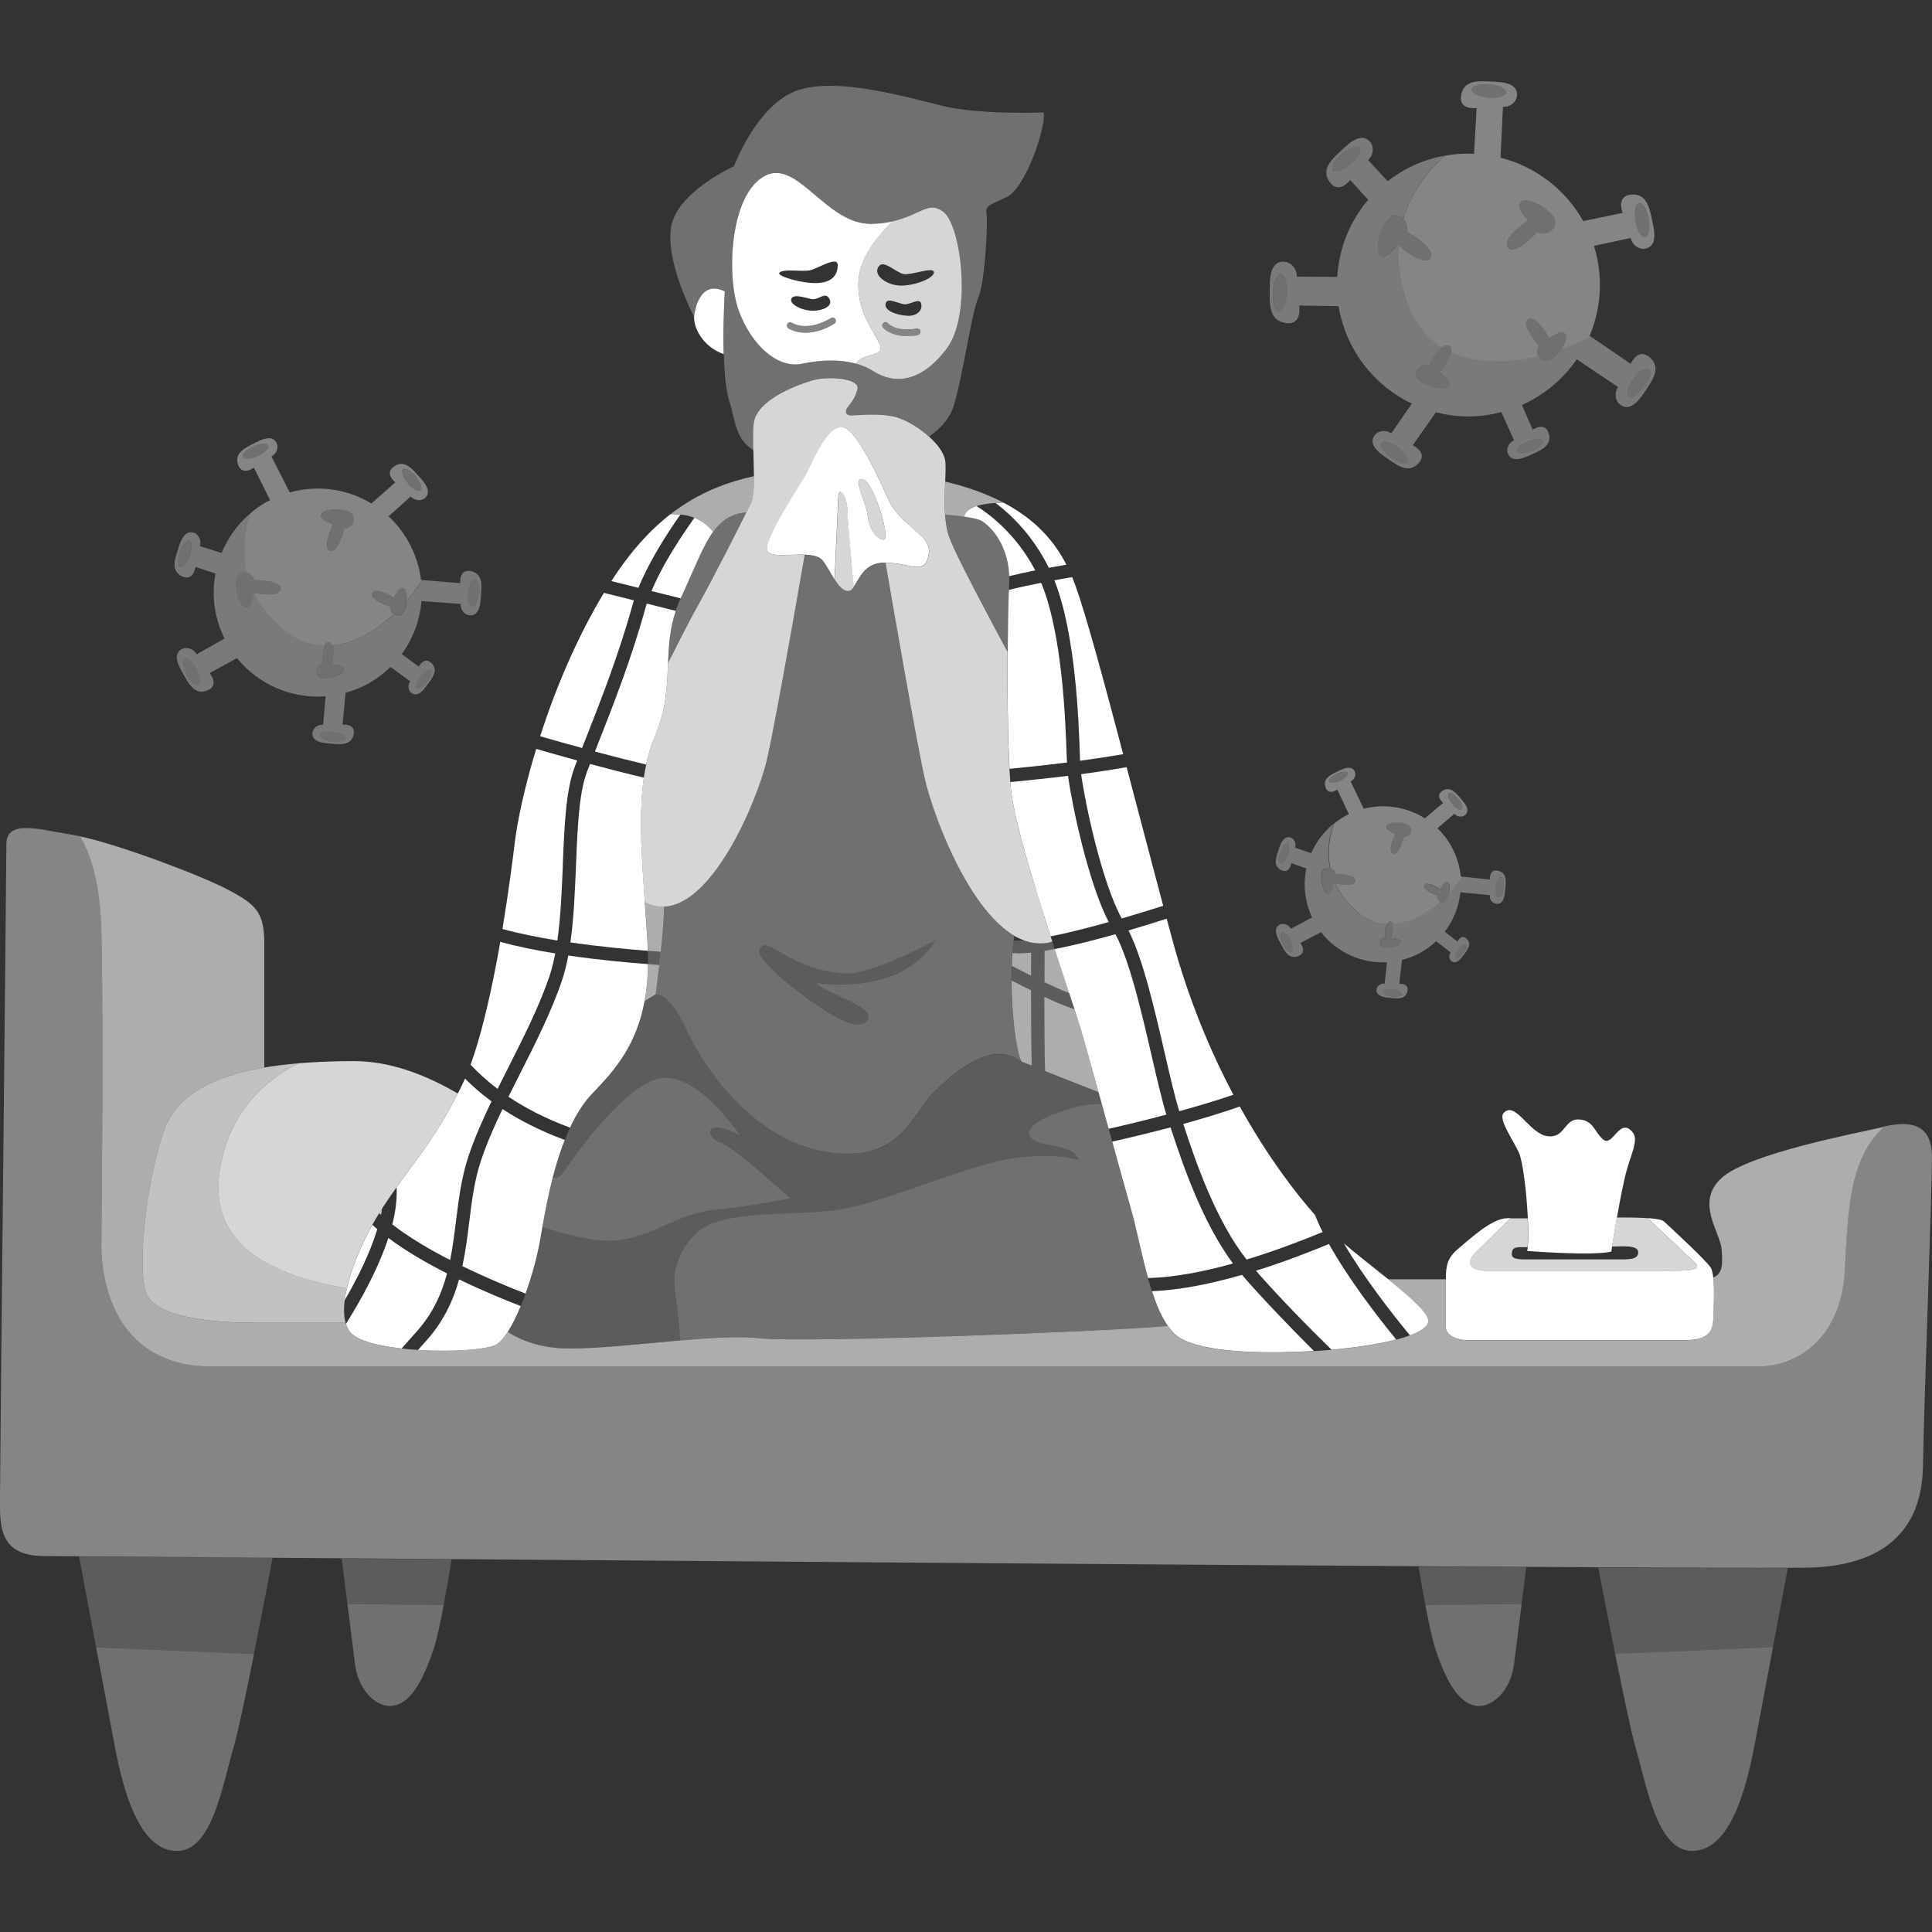 <svg viewBox="0 0 300 300" xmlns="http://www.w3.org/2000/svg"><rect x="0" y="0" width="300" height="300" fill="#333333" stroke="none"/><g fill="#fff"><path d="m 17.8 271.08 c 1.59 8.37 4.25 16.34 9.7 16.34 s 7.04 -10.23 8.77 -16.07 c .64 -2.18 1.88 -8.03 3.17 -14.52 -6.34 -.26 -18.01 -.74 -24.51 -1.03 1.1 5.87 2.22 11.85 2.88 15.29 z" opacity=".3"/><path d="m 55.11 258.33 c .53 4.38 3.59 7.04 6.11 6.51 s 4.38 -3.59 6.11 -8.77 c .47 -1.41 1.02 -3.93 1.57 -6.84 l -14.95 -.16 c .49 3.87 .96 7.56 1.17 9.26 z" opacity=".3"/><path d="m 14.92 255.79 c 6.51 .3 18.17 .78 24.51 1.03 1.01 -5.07 2.06 -10.51 2.89 -14.9 -13.56 -.11 -24.08 -.19 -30.04 -.23 .57 3.05 1.59 8.51 2.64 14.1 z" opacity=".2"/><path d="m 53.95 249.07 l 14.95 .16 c .42 -2.23 .84 -4.7 1.23 -7.08 -5.99 -.05 -11.7 -.09 -17.08 -.13 .27 2.13 .59 4.63 .9 7.06 z" opacity=".2"/><path d="m 253.96 271.34 c 1.73 5.84 3.32 16.07 8.77 16.07 s 8.1 -7.97 9.7 -16.34 c .65 -3.44 1.78 -9.42 2.88 -15.29 -6.51 .3 -18.17 .78 -24.51 1.03 1.3 6.49 2.53 12.34 3.17 14.52 z" opacity=".3"/><path d="m 222.89 256.07 c 1.73 5.18 3.59 8.23 6.11 8.77 2.52 .53 5.58 -2.13 6.11 -6.51 .21 -1.7 .67 -5.39 1.17 -9.26 l -14.95 .16 c .55 2.92 1.1 5.44 1.57 6.84 z" opacity=".3"/><path d="m 221.32 249.23 l 14.95 -.16 c .25 -1.94 .5 -3.92 .73 -5.72 -5.26 -.03 -10.86 -.06 -16.73 -.1 .34 2.03 .69 4.09 1.05 5.98 z" opacity=".2"/><path d="m 248.18 243.41 c .78 4.1 1.71 8.9 2.61 13.41 6.34 -.26 18.01 -.74 24.51 -1.03 .86 -4.61 1.71 -9.13 2.3 -12.29 -5.38 .02 -15.76 -.02 -29.42 -.09 z" opacity=".2"/><path d="m 292.5 174.97 c -5.3 4.96 -5.53 12.55 -6.05 22.26 -.6 11.16 -7.97 14.94 -13.35 14.94 h -240.23 c -14.74 0 -17.13 -12.75 -17.13 -18.73 s .4 -29.68 0 -48.81 c -.15 -7.4 -1.59 -11.96 -3.3 -14.78 -.31 -.06 -.62 -.12 -.89 -.17 -5.18 -.8 -10.56 -2.59 -10.56 1.39 s -1 98.01 -1 102.19 .2 8.37 6.97 8.37 c .49 0 2.34 .01 5.31 .03 5.96 .04 16.48 .13 30.04 .23 3.39 .03 6.98 .06 10.72 .08 5.38 .04 11.09 .09 17.08 .13 45.12 .35 105.45 .82 150.15 1.1 5.87 .04 11.47 .07 16.73 .1 3.92 .02 7.66 .04 11.18 .06 13.66 .07 24.04 .11 29.42 .09 2.03 -.01 3.36 -.02 3.88 -.04 9.16 -.4 16.93 -4.18 17.13 -15.74 .2 -11.55 1.39 -41.83 1.39 -48.01 0 -5.78 -4.19 -5.45 -7.5 -4.73 z" opacity=".4"/><path d="m 15.74 193.45 c 0 5.98 2.39 18.73 17.13 18.73 h 240.24 c 5.38 0 12.75 -3.79 13.35 -14.94 .52 -9.71 .74 -17.3 6.05 -22.26 -.23 .05 -.45 .1 -.67 .15 -3.39 .8 -20.32 3.98 -24.5 7.77 s -.2 8.37 0 11.16 c .16 2.17 .18 3.73 -1.31 4.32 .21 1.84 .08 4.7 .01 6.44 -.1 2.39 -1.2 3.29 -4.58 3.29 h -33.57 c -1.49 0 -3.39 -.6 -3.39 -2.09 v -7.17 c 0 -.07 0 -.13 0 -.2 h -8.95 c 3.46 2.8 6.36 5.35 6.22 6.57 -.09 .83 -1.2 1.54 -2.84 2.14 -.64 .24 -1.36 .45 -2.14 .66 -2.99 .77 -6.82 1.3 -10.04 1.58 -.04 0 -.08 .01 -.12 .01 -.76 .07 -1.65 .13 -2.62 .19 -6.17 .37 -15.76 .44 -20.17 -1.69 -.54 -.26 -1.01 -.56 -1.38 -.89 -.41 -.36 -.78 -.82 -1.13 -1.32 -10.59 .93 -56.58 2.63 -63.21 1.91 -3.26 -.35 -7.73 -.08 -12.45 .33 -5.96 .52 -12.34 1.26 -17.23 1.26 -4.49 0 -7.61 -1.31 -9.6 -2.58 -.61 .95 -1.23 1.66 -1.82 1.98 -1.43 .79 -6.88 1.15 -12.11 .82 -.86 -.05 -1.72 -.13 -2.55 -.22 -3.52 -.39 -6.59 -1.14 -7.78 -2.33 -.4 -.4 -.68 -.9 -.87 -1.48 -.02 -.06 -.03 -.12 -.04 -.18 h -13.83 c -8.57 0 -15.74 -1.2 -17.13 -4.58 -1.39 -3.39 -.2 -16.73 2.79 -25.3 1.94 -5.57 7.77 -8.43 15.54 -9.76 v -19.12 c 0 -4.98 -1.2 -6.18 -5.78 -8.57 -4.34 -2.27 -17.09 -7.03 -22.82 -8.2 1.7 2.82 3.14 7.38 3.3 14.78 .4 19.12 0 42.83 0 48.81 z" opacity=".6"/><path d="m 25.5 175.52 c -2.99 8.57 -4.18 21.91 -2.79 25.3 s 8.57 4.58 17.13 4.58 h 13.83 c -.28 -.98 -.31 -2.17 -.15 -3.5 .07 -.59 .2 -1.21 .34 -1.85 -10.8 -1.84 -21.41 -6.28 -19.79 -17.95 1.29 -9.38 7.13 -14.37 12.22 -16.99 -1.83 .16 -3.58 .37 -5.25 .66 -7.77 1.33 -13.6 4.19 -15.54 9.76 z" opacity=".7"/><path d="m 34.06 182.1 c -1.61 11.68 8.99 16.12 19.79 17.95 .71 -3.12 2.2 -6.68 3.97 -9.87 .34 -.62 .7 -1.22 1.06 -1.8 .14 -.23 .29 -.46 .43 -.69 .06 -.09 .12 -.19 .18 -.28 .71 -1.09 1.4 -2.08 2.08 -3.03 2.4 -3.36 4.63 -6.12 7.08 -10.19 .78 -1.3 1.59 -2.75 2.43 -4.39 -5.25 -3.07 -10.71 -5.03 -16.1 -5.03 -3.02 0 -5.93 .11 -8.69 .34 -5.09 2.62 -10.93 7.62 -12.22 16.99 z" opacity=".8"/><path d="m 224.5 206 c 0 1.49 1.89 2.09 3.39 2.09 h 33.57 c 3.39 0 4.48 -.9 4.58 -3.29 .07 -1.74 .2 -4.6 -.01 -6.44 -.08 -.68 -.2 -1.23 -.39 -1.53 -.7 -1.1 -6.18 -6.18 -7.27 -7.17 -.29 -.27 -1.23 -.42 -2.51 -.51 2.34 2.22 6.17 5.84 7.19 6.79 1.49 1.39 -.7 1.39 -4.68 1.39 h -27.59 c -2.29 0 -3.39 -1.1 -1.69 -2.79 1.25 -1.25 4.07 -4.01 5.46 -5.38 h -.48 c -2.39 0 -5.78 3.19 -7.57 4.68 -1.74 1.45 -1.98 2.62 -1.99 4.78 v .2 7.17 z"/><path d="m 230.78 197.34 h 27.59 c 3.98 0 6.18 0 4.68 -1.39 -1.02 -.95 -4.84 -4.57 -7.19 -6.79 -1.32 -.09 -3.03 -.12 -4.79 -.1 -.33 1.86 -.6 3.55 -.75 4.5 1.84 -.03 4.06 -.23 4.06 .9 0 1.2 -1.59 1.1 -3.29 1.1 h -13.25 c -1.59 0 -3.09 .1 -3.09 -.8 s .4 -1.1 1.39 -1.1 h 1.06 c .1 -1.13 .09 -2.74 .01 -4.48 h -2.68 c -1.39 1.37 -4.21 4.13 -5.46 5.38 -1.69 1.69 -.6 2.79 1.69 2.79 z" opacity=".8"/><path d="m 237.22 193.65 c -.02 .21 -.04 .42 -.07 .6 0 0 10.16 .8 13.05 .1 0 0 .05 -.3 .13 -.8 .15 -.95 .42 -2.63 .75 -4.5 .47 -2.66 1.04 -5.67 1.52 -7.35 1 -3.49 2.09 -5.18 .4 -6.37 -1.69 -1.2 -2.69 2.79 -4.08 1.59 s -1.49 -2.99 -3.79 -3.09 c -2.29 -.1 -2.09 2.99 -4.88 2.59 s -4.98 -5.58 -6.77 -3.59 c -.87 .97 1.49 4.18 2.39 6.18 .59 1.32 1.18 6.11 1.37 10.16 .08 1.75 .09 3.35 -.01 4.48 z"/><path d="m 255.36 60.03 c .86 -1.21 1.16 -2.44 .67 -2.74 s -1.59 .44 -2.46 1.66 -1.16 2.44 -.67 2.74 1.59 -.44 2.46 -1.66 z" opacity=".3"/><path d="m 237.97 70.09 c 1.12 -.47 1.85 -1.19 1.64 -1.61 s -1.29 -.38 -2.41 .1 c -1.12 .47 -1.85 1.19 -1.64 1.61 s 1.29 .38 2.41 -.1 z" opacity=".3"/><path d="m 217.09 69.48 c -1.12 -.82 -2.26 -1.11 -2.54 -.66 -.28 .46 .4 1.49 1.52 2.31 s 2.26 1.11 2.54 .66 c .28 -.46 -.4 -1.49 -1.52 -2.31 z" opacity=".3"/><path d="m 198.68 48.44 c .63 -.03 1.19 -1.37 1.24 -3.01 .05 -1.63 -.41 -2.94 -1.04 -2.91 s -1.19 1.37 -1.24 3.01 c -.05 1.63 .41 2.94 1.04 2.91 z" opacity=".3"/><path d="m 199.56 50.16 c 2.74 .44 2.18 -2.72 2.18 -2.72 l 6.12 .1 c 1.09 6.71 5.44 12.31 11.37 15.13 l -3.2 4.63 c -.74 -.57 -2.08 -.53 -2.66 .41 -.59 .94 -.14 1.98 1.63 3.19 1.76 1.21 3.62 2.8 5.23 1.08 s -.87 -2.83 -.87 -2.83 l 3.61 -5.13 c 1.61 .41 3.28 .65 5.01 .65 1.78 0 3.5 -.25 5.15 -.68 l 1.97 4.39 c -.76 .3 -1.33 1.32 -.89 2.18 s 1.42 1 3.12 .23 c 1.7 -.78 3.72 -1.45 3.17 -3.43 -.56 -1.99 -2.5 -.63 -2.5 -.63 l -1.68 -3.84 c 3.46 -1.55 6.4 -4.01 8.52 -7.1 l 6.42 4.31 c -.6 .8 -.54 2.24 .49 2.85 1.02 .62 2.13 .13 3.41 -1.78 1.27 -1.91 2.95 -3.92 1.08 -5.63 s -3.03 .96 -3.03 .96 l -6.18 -4.23 c -1.43 .74 -2.99 1.42 -4.63 1.99 -.82 1.19 -2.08 2.23 -2.92 1.71 -.33 -.2 -.52 -.43 -.65 -.67 -4.65 1.1 -9.55 1.2 -13.5 -.61 -.24 1.28 -1.87 3.14 -1.87 3.14 s 2.3 1.39 1.39 2.24 -5.35 -.39 -5.01 -2.05 2 -1.33 2 -1.33 1.04 -1.98 2.07 -2.77 c -2.31 -1.44 -4.21 -3.65 -5.38 -6.89 -1.2 -3.3 -1.56 -6.28 -1.38 -8.94 -.1 -.09 -.16 -.14 -.16 -.14 s -1.8 2.83 -2.84 1.67 .65 -6.67 2.71 -6.19 c .47 .11 .8 .3 1.04 .52 1.4 -4.68 4.37 -7.97 6.4 -9.78 -3.29 .61 -6.3 2 -8.83 3.97 l -3.04 -3.3 c .79 -.65 1.06 -2.09 .2 -2.95 -.87 -.85 -2.09 -.63 -3.8 .97 s -3.85 3.2 -2.4 5.34 3.23 -.25 3.23 -.25 l 2.79 3.07 c -2.78 3.27 -4.53 7.42 -4.8 11.98 l -6.29 -.05 c .07 -1.1 -.86 -2.37 -2.16 -2.32 -1.31 .05 -2.02 1.18 -2.03 3.7 s -.33 5.38 2.41 5.81 z m 19.04 21.62 c -.28 .46 -1.42 .16 -2.54 -.66 s -1.8 -1.85 -1.52 -2.31 1.42 -.16 2.54 .66 1.8 1.85 1.52 2.31 z m 34.97 -12.84 c .86 -1.21 1.96 -1.96 2.46 -1.66 .49 .3 .2 1.53 -.67 2.74 -.86 1.21 -1.96 1.96 -2.46 1.66 -.49 -.3 -.2 -1.53 .67 -2.74 z m -16.37 9.63 c 1.12 -.47 2.2 -.51 2.41 -.1 s -.52 1.14 -1.64 1.61 -2.2 .51 -2.41 .1 c -.21 -.42 .52 -1.14 1.64 -1.61 z m -27.36 -43.12 c -1.14 1 -2.41 1.48 -2.83 1.07 s .17 -1.56 1.31 -2.56 2.41 -1.48 2.83 -1.07 -.17 1.56 -1.31 2.56 z m -10.97 17.07 c .63 -.03 1.1 1.28 1.04 2.91 -.05 1.63 -.61 2.98 -1.24 3.01 s -1.1 -1.28 -1.04 -2.91 c .05 -1.63 .61 -2.98 1.24 -3.01 z" opacity=".35"/><path d="m 208.33 23.96 c -1.14 1 -1.73 2.15 -1.31 2.56 s 1.69 -.07 2.83 -1.07 1.73 -2.15 1.31 -2.56 -1.69 .07 -2.83 1.07 z" opacity=".3"/><path d="m 233.87 14.32 c 0 -.58 -1.2 -1.14 -2.69 -1.25 s -2.69 .27 -2.69 .85 1.2 1.14 2.69 1.25 2.69 -.27 2.69 -.85 z" opacity=".3"/><path d="m 255.49 36.84 c .56 -.15 .79 -1.46 .51 -2.92 s -.95 -2.53 -1.51 -2.38 -.79 1.46 -.51 2.92 .95 2.53 1.51 2.38 z" opacity=".3"/><path d="m 217.89 33.95 c .83 .78 .56 2.02 .56 2.02 s 4.76 2.63 3.61 4.11 c -1.02 1.3 -4.16 -1.33 -4.91 -1.98 -.18 2.66 .19 5.64 1.38 8.94 1.17 3.24 3.07 5.46 5.38 6.89 .41 -.31 .81 -.44 1.15 -.19 .29 .21 .34 .56 .27 .96 3.95 1.81 8.85 1.71 13.5 .61 -.43 -.8 .1 -1.67 .1 -1.67 s -2.93 -3.23 -1.67 -4.04 c 1.26 -.82 3.29 2.92 3.29 2.92 s 2.1 -1.67 2.59 -.53 c .21 .48 -.16 1.42 -.75 2.28 1.64 -.57 3.2 -1.25 4.63 -1.99 l -.18 -.13 c 1.02 -2.43 1.59 -5.1 1.59 -7.89 0 -2.12 -.32 -4.16 -.92 -6.08 l 5.71 -1.23 c .16 .99 1.24 1.94 2.39 1.63 1.16 -.31 1.57 -1.45 1.08 -3.69 s -.78 -4.84 -3.31 -4.68 -1.41 2.85 -1.41 2.85 l -6.13 1.27 c -2.71 -4.84 -7.33 -8.45 -12.84 -9.84 l .38 -7.91 c 1 .1 2.19 -.7 2.19 -1.89 s -1 -1.89 -3.29 -1.99 -4.88 -.5 -5.38 1.99 2.39 2.09 2.39 2.09 l -.4 7.12 c -.3 -.01 -.59 -.05 -.89 -.05 -1.26 0 -2.5 .12 -3.69 .35 -2.03 1.81 -5 5.1 -6.4 9.78 z m 36.6 -2.41 c .56 -.15 1.24 .92 1.51 2.38 .28 1.46 .05 2.77 -.51 2.92 s -1.24 -.92 -1.51 -2.38 c -.28 -1.46 -.05 -2.77 .51 -2.92 z m -17.24 2.65 s -2.19 -2.29 -.9 -2.99 c 1.3 -.7 5.98 2.09 5.08 3.89 -.9 1.79 -2.69 .9 -2.69 .9 s -3.49 3.79 -4.58 2.39 c -1.1 -1.39 3.09 -4.18 3.09 -4.18 z m -8.76 -20.27 c 0 -.58 1.2 -.96 2.69 -.85 s 2.69 .67 2.69 1.25 -1.2 .96 -2.69 .85 -2.69 -.67 -2.69 -1.25 z" opacity=".4"/><path d="m 238.75 35.98 s 1.79 .9 2.69 -.9 c .9 -1.79 -3.79 -4.58 -5.08 -3.89 -1.3 .7 .9 2.99 .9 2.99 s -4.18 2.79 -3.09 4.18 c 1.1 1.39 4.58 -2.39 4.58 -2.39 z" opacity=".3"/><path d="m 243.13 51.99 c -.49 -1.15 -2.59 .53 -2.59 .53 s -2.03 -3.74 -3.29 -2.92 1.67 4.04 1.67 4.04 -.52 .86 -.1 1.67 c .13 .24 .32 .47 .65 .67 .84 .52 2.1 -.53 2.92 -1.71 .59 -.86 .95 -1.79 .75 -2.28 z" opacity=".3"/><path d="m 225.05 53.74 c -.34 -.25 -.74 -.12 -1.15 .19 -1.03 .79 -2.07 2.77 -2.07 2.77 s -1.66 -.34 -2 1.33 c -.34 1.66 4.1 2.91 5.01 2.05 s -1.39 -2.24 -1.39 -2.24 1.63 -1.86 1.87 -3.14 c .08 -.4 .02 -.74 -.27 -.96 z" opacity=".3"/><path d="m 222.05 40.08 c 1.16 -1.48 -3.61 -4.11 -3.61 -4.11 s .28 -1.24 -.56 -2.02 c -.24 -.23 -.57 -.42 -1.04 -.52 -2.07 -.47 -3.75 5.04 -2.71 6.19 1.04 1.16 2.84 -1.67 2.84 -1.67 s .06 .06 .16 .14 c .75 .65 3.89 3.28 4.91 1.98 z" opacity=".3"/><path d="m 73.3 94.2 c .46 .01 .92 -.93 1.04 -2.1 s -.16 -2.13 -.62 -2.14 -.92 .93 -1.04 2.1 .16 2.13 .62 2.14 z" opacity=".3"/><path d="m 66.34 105.84 c .58 -.76 .8 -1.55 .49 -1.75 s -1.03 .25 -1.62 1.01 c -.58 .76 -.8 1.55 -.49 1.75 s 1.03 -.25 1.62 -1.01 z" opacity=".3"/><path d="m 49.75 114.17 c -.02 .42 .86 .87 1.95 .99 s 1.99 -.12 2.01 -.55 c .02 -.42 -.86 -.87 -1.95 -.99 s -1.99 .12 -2.01 .55 z" opacity=".3"/><path d="m 28.65 102.26 c -.42 .27 -.28 1.41 .33 2.55 .6 1.14 1.44 1.86 1.86 1.59 s .28 -1.41 -.33 -2.55 c -.6 -1.14 -1.44 -1.86 -1.86 -1.59 z" opacity=".3"/><path d="m 28.22 89.47 c 1.84 .9 2.12 -1.44 2.12 -1.44 l 3.12 1.02 c -.63 3.34 -.2 6.88 1.41 10.11 l -4.34 2.44 c -.39 -.78 -1.52 -1.29 -2.4 -.75 -.88 .55 -.93 1.6 .06 3.34 .98 1.73 1.89 3.82 3.94 3.05 2.06 -.78 .43 -2.72 .43 -2.72 l 4.24 -2.33 c 3.38 4.18 8.57 6.32 13.76 5.93 l -.38 4.43 c -.73 -.1 -1.63 .45 -1.67 1.33 -.03 .88 .68 1.42 2.37 1.55 s 3.58 .5 4.02 -1.31 c .43 -1.81 -1.71 -1.6 -1.71 -1.6 l .47 -4.94 c 1.26 -.35 2.51 -.84 3.7 -1.53 1.22 -.7 2.31 -1.55 3.27 -2.49 l 3.08 2.24 c -.41 .5 -.4 1.43 .24 1.85 s 1.37 .13 2.23 -1.07 1.99 -2.46 .83 -3.6 -1.97 .55 -1.97 .55 l -2.66 -1.97 c 1.77 -2.42 2.83 -5.27 3.07 -8.23 l 6.1 .45 c -.1 .79 .51 1.75 1.46 1.77 s 1.52 -.75 1.64 -2.56 .49 -3.85 -1.47 -4.29 -1.7 1.85 -1.7 1.85 l -5.91 -.48 c -.69 1.07 -1.5 2.15 -2.4 3.19 -.09 1.14 -.55 2.35 -1.33 2.32 -.3 -.01 -.53 -.09 -.71 -.21 -2.76 2.58 -6.09 4.57 -9.51 4.88 .34 .98 -.05 2.89 -.05 2.89 s 2.12 .05 1.84 .99 -3.83 1.83 -4.25 .56 .85 -1.7 .85 -1.7 -.07 -1.77 .33 -2.72 c -2.15 -.08 -4.32 -.86 -6.4 -2.62 -2.12 -1.8 -3.54 -3.71 -4.46 -5.6 -.11 -.02 -.17 -.04 -.17 -.04 s -.13 2.65 -1.3 2.26 -2.17 -4.83 -.57 -5.32 c .36 -.11 .67 -.11 .92 -.05 -.87 -3.77 -.13 -7.19 .56 -9.23 -2.02 1.71 -3.54 3.85 -4.51 6.2 l -3.38 -1.07 c .28 -.76 -.09 -1.86 -1.02 -2.1 -.93 -.25 -1.68 .39 -2.23 2.16 s -1.39 3.71 .44 4.61 z m 2.62 16.93 c -.42 .27 -1.26 -.45 -1.86 -1.59 s -.75 -2.29 -.33 -2.55 c .42 -.27 1.26 .45 1.86 1.59 s .75 2.29 .33 2.55 z m 34.38 -1.3 c .58 -.76 1.31 -1.21 1.62 -1.01 s .09 .99 -.49 1.75 -1.31 1.21 -1.62 1.01 -.09 -.99 .49 -1.75 z m 7.46 -13.04 c .12 -1.17 .58 -2.12 1.04 -2.1 .46 .01 .73 .97 .62 2.14 -.12 1.17 -.58 2.12 -1.04 2.1 -.46 -.01 -.73 -.97 -.62 -2.14 z m -20.93 21.56 c 1.09 .12 1.96 .56 1.95 .99 -.02 .42 -.91 .67 -2.01 .55 -1.09 -.12 -1.96 -.56 -1.95 -.99 .02 -.42 .91 -.67 2.01 -.55 z m -23.89 -27.83 c .39 -1.14 1.07 -1.96 1.52 -1.85 .45 .12 .5 1.14 .11 2.28 s -1.07 1.96 -1.52 1.85 c -.45 -.12 -.5 -1.14 -.11 -2.28 z" opacity=".35"/><path d="m 27.96 88.07 c .45 .12 1.13 -.71 1.52 -1.85 s .34 -2.16 -.11 -2.28 -1.13 .71 -1.52 1.85 -.34 2.16 .11 2.28 z" opacity=".3"/><path d="m 39.28 69.34 c -1.06 .51 -1.74 1.24 -1.52 1.64 .23 .4 1.27 .31 2.34 -.2 1.06 -.51 1.74 -1.24 1.52 -1.64 -.23 -.4 -1.27 -.31 -2.34 .2 z" opacity=".3"/><path d="m 65.32 76.12 c .33 -.32 -.03 -1.31 -.8 -2.21 s -1.65 -1.36 -1.97 -1.04 c -.33 .32 .03 1.31 .8 2.21 s 1.65 1.36 1.97 1.04 z" opacity=".3"/><path d="m 38.35 88.9 c .88 .21 1.17 1.17 1.17 1.17 s 4.31 -.06 4.09 1.41 c -.19 1.29 -3.38 .72 -4.15 .57 .92 1.89 2.34 3.8 4.46 5.6 2.08 1.76 4.25 2.54 6.4 2.62 .16 -.37 .38 -.62 .72 -.58 .28 .03 .45 .25 .56 .55 3.43 -.31 6.75 -2.3 9.51 -4.88 -.61 -.39 -.59 -1.18 -.59 -1.18 s -3.28 -1.07 -2.73 -2.12 3.41 .71 3.41 .71 .78 -1.97 1.57 -1.38 c .33 .25 .45 1.03 .38 1.86 .9 -1.04 1.71 -2.12 2.4 -3.19 l -.18 -.01 c -.25 -2.07 -.91 -4.12 -2.01 -6.05 -.83 -1.46 -1.86 -2.73 -3.02 -3.82 l 3.44 -3.09 c .5 .62 1.61 .85 2.28 .18 s .51 -1.61 -.71 -2.96 -2.44 -3.02 -4.11 -1.92 c -1.68 1.11 .15 2.51 .15 2.51 l -3.72 3.28 c -3.76 -2.27 -8.35 -2.93 -12.68 -1.72 l -2.84 -5.59 c .72 -.32 1.23 -1.34 .76 -2.16 s -1.43 -.91 -3.04 -.08 -3.55 1.57 -2.91 3.48 2.46 .5 2.46 .5 l 2.52 5.05 c -.21 .11 -.42 .2 -.63 .32 -.87 .5 -1.67 1.07 -2.4 1.69 -.69 2.04 -1.43 5.47 -.56 9.23 z m 24.2 -16.03 c .33 -.32 1.21 .14 1.97 1.04 s 1.12 1.88 .8 2.21 c -.33 .32 -1.21 -.14 -1.97 -1.04 -.77 -.9 -1.12 -1.89 -.8 -2.21 z m -12.59 6.89 c .62 -.99 4.93 -.91 5.01 .67 .09 1.58 -1.5 1.67 -1.5 1.67 s -.91 3.97 -2.21 3.44 .48 -4.09 .48 -4.09 -2.4 -.71 -1.79 -1.7 z m -9.86 -8.98 c -1.06 .51 -2.11 .6 -2.34 .2 s .45 -1.13 1.52 -1.64 c 1.06 -.51 2.11 -.6 2.34 -.2 s -.45 1.13 -1.52 1.64 z" opacity=".4"/><path d="m 51.75 81.46 s -1.78 3.56 -.48 4.09 2.21 -3.44 2.21 -3.44 1.58 -.09 1.5 -1.67 c -.09 -1.58 -4.4 -1.66 -5.01 -.67 -.62 .99 1.79 1.7 1.79 1.7 z" opacity=".3"/><path d="m 62.77 91.38 c -.79 -.59 -1.57 1.38 -1.57 1.38 s -2.87 -1.77 -3.41 -.71 2.73 2.12 2.73 2.12 -.02 .8 .59 1.18 c .18 .11 .4 .2 .71 .21 .78 .03 1.24 -1.19 1.33 -2.32 .07 -.82 -.05 -1.61 -.38 -1.86 z" opacity=".3"/><path d="m 51.05 99.68 c -.33 -.04 -.56 .21 -.72 .58 -.4 .95 -.33 2.72 -.33 2.72 s -1.27 .42 -.85 1.7 c .42 1.27 3.96 .39 4.25 -.56 .29 -.94 -1.84 -.99 -1.84 -.99 s .39 -1.92 .05 -2.89 c -.11 -.3 -.28 -.52 -.56 -.55 z" opacity=".3"/><path d="m 43.62 91.47 c .22 -1.47 -4.09 -1.41 -4.09 -1.41 s -.3 -.96 -1.17 -1.17 c -.26 -.06 -.56 -.06 -.92 .05 -1.61 .49 -.6 4.93 .57 5.32 s 1.3 -2.26 1.3 -2.26 .06 .01 .17 .04 c .77 .16 3.96 .72 4.15 -.57 z" opacity=".3"/><path d="m 232.69 139.36 c .34 .02 .71 -.68 .81 -1.56 .11 -.88 -.09 -1.6 -.43 -1.62 s -.71 .68 -.81 1.56 c -.11 .88 .09 1.6 .43 1.62 z" opacity=".3"/><path d="m 227.28 147.98 c .45 -.56 .63 -1.15 .4 -1.3 -.23 -.16 -.78 .17 -1.23 .73 s -.63 1.15 -.4 1.3 c .23 .16 .78 -.17 1.23 -.73 z" opacity=".3"/><path d="m 214.69 153.97 c -.02 .32 .63 .66 1.45 .77 s 1.49 -.06 1.51 -.38 -.63 -.66 -1.45 -.77 -1.5 .06 -1.51 .38 z" opacity=".3"/><path d="m 199.06 144.69 c -.32 .19 -.23 1.05 .21 1.92 s 1.05 1.42 1.37 1.22 c .32 -.19 .23 -1.05 -.21 -1.92 s -1.05 -1.42 -1.37 -1.22 z" opacity=".3"/><path d="m 232.43 140.36 c .71 .03 1.15 -.54 1.27 -1.9 s .43 -2.88 -1.04 -3.25 c -1.46 -.36 -1.31 1.36 -1.31 1.36 l -4.43 -.46 c -.54 .79 -1.16 1.59 -1.85 2.35 -.09 .85 -.45 1.75 -1.03 1.72 -.23 -.01 -.4 -.08 -.53 -.17 -2.12 1.9 -4.64 3.34 -7.22 3.51 .24 .74 -.08 2.17 -.08 2.17 s 1.59 .07 1.36 .78 c -.23 .7 -2.9 1.31 -3.2 .35 s .67 -1.26 .67 -1.26 -.02 -1.33 .29 -2.03 c -1.61 -.09 -3.23 -.71 -4.76 -2.07 -1.56 -1.38 -2.6 -2.84 -3.26 -4.27 -.08 -.02 -.13 -.03 -.13 -.03 s -.14 1.99 -1.01 1.68 -1.55 -3.66 -.34 -4 c .27 -.08 .5 -.07 .69 -.02 -.6 -2.84 .02 -5.4 .57 -6.92 -1.54 1.25 -2.72 2.83 -3.48 4.58 l -2.52 -.86 c .22 -.56 -.04 -1.39 -.73 -1.59 s -1.26 .27 -1.71 1.59 c -.44 1.32 -1.1 2.76 .26 3.47 s 1.61 -1.05 1.61 -1.05 l 2.33 .81 c -.52 2.49 -.26 5.16 .89 7.61 l -3.3 1.76 c -.28 -.59 -1.12 -1 -1.79 -.6 s -.72 1.19 -.01 2.5 c .71 1.32 1.35 2.9 2.91 2.35 1.55 -.55 .37 -2.04 .37 -2.04 l 3.22 -1.68 c 2.47 3.19 6.33 4.88 10.23 4.67 l -.36 3.32 c -.55 -.09 -1.23 .31 -1.27 .97 s .49 1.07 1.75 1.2 2.68 .43 3.04 -.92 -1.25 -1.23 -1.25 -1.23 l .43 -3.7 c .95 -.24 1.9 -.59 2.8 -1.09 .93 -.51 1.75 -1.12 2.49 -1.81 l 2.27 1.73 c -.31 .37 -.32 1.07 .15 1.39 .48 .33 1.02 .12 1.69 -.77 s 1.53 -1.81 .68 -2.69 -1.48 .38 -1.48 .38 l -1.97 -1.52 c 1.36 -1.79 2.2 -3.91 2.43 -6.12 l 4.57 .43 c -.09 .59 .35 1.32 1.06 1.35 z m -.17 -2.62 c .11 -.88 .47 -1.58 .81 -1.56 s .54 .74 .43 1.62 -.47 1.58 -.81 1.56 -.54 -.74 -.43 -1.62 z m -32.32 -5.07 c -.31 .85 -.84 1.46 -1.17 1.36 -.34 -.1 -.36 -.86 -.04 -1.71 s .84 -1.46 1.17 -1.36 c .34 .1 .36 .86 .04 1.71 z m .69 15.17 c -.32 .19 -.94 -.36 -1.37 -1.22 -.44 -.87 -.53 -1.73 -.21 -1.92 s .94 .36 1.37 1.22 c .44 .87 .53 1.73 .21 1.92 z m 17.02 6.52 c -.02 .32 -.7 .49 -1.51 .38 -.82 -.11 -1.46 -.45 -1.45 -.77 .02 -.32 .7 -.49 1.51 -.38 .82 .11 1.46 .45 1.45 .77 z m 8.8 -6.95 c .45 -.56 1 -.89 1.23 -.73 s .05 .74 -.4 1.3 -1 .89 -1.23 .73 -.05 -.74 .4 -1.3 z" opacity=".35"/><path d="m 199.89 130.96 c -.34 -.1 -.86 .51 -1.17 1.36 s -.29 1.61 .04 1.71 c .34 .1 .86 -.51 1.17 -1.36 s .29 -1.61 -.04 -1.71 z" opacity=".3"/><path d="m 207.56 120.16 c -.81 .36 -1.33 .9 -1.16 1.21 .16 .3 .95 .25 1.76 -.11 s 1.33 -.9 1.16 -1.21 -.95 -.25 -1.76 .11 z" opacity=".3"/><path d="m 226.99 125.66 c .25 -.24 0 -.98 -.56 -1.67 s -1.22 -1.05 -1.46 -.81 c -.25 .24 0 .98 .56 1.67 s 1.22 1.05 1.46 .81 z" opacity=".3"/><path d="m 206.55 134.82 c .66 .17 .86 .89 .86 .89 s 3.23 .02 3.05 1.12 c -.16 .97 -2.55 .49 -3.12 .36 .66 1.44 1.7 2.89 3.26 4.27 1.53 1.36 3.15 1.98 4.76 2.07 .12 -.28 .3 -.46 .55 -.43 .21 .03 .34 .2 .41 .42 2.58 -.18 5.1 -1.62 7.22 -3.51 -.45 -.3 -.42 -.9 -.42 -.9 s -2.44 -.85 -2.02 -1.64 2.55 .59 2.55 .59 .62 -1.47 1.2 -1.01 c .24 .19 .32 .78 .26 1.4 .69 -.76 1.31 -1.56 1.85 -2.35 l -.13 -.01 c -.16 -1.56 -.62 -3.11 -1.41 -4.57 -.6 -1.11 -1.35 -2.08 -2.21 -2.91 l 2.63 -2.26 c .36 .47 1.2 .66 1.71 .17 s .41 -1.2 -.48 -2.23 -1.78 -2.31 -3.06 -1.51 .08 1.89 .08 1.89 l -2.84 2.4 c -2.79 -1.76 -6.22 -2.33 -9.49 -1.49 l -2.04 -4.24 c .55 -.23 .95 -.99 .61 -1.61 s -1.06 -.71 -2.28 -.11 -2.69 1.13 -2.24 2.57 1.84 .41 1.84 .41 l 1.81 3.83 c -.16 .08 -.32 .14 -.48 .23 -.66 .36 -1.27 .77 -1.83 1.23 -.55 1.52 -1.16 4.08 -.57 6.92 z m 18.41 -11.64 c .25 -.24 .9 .13 1.46 .81 s .81 1.43 .56 1.67 -.9 -.13 -1.46 -.81 c -.56 -.69 -.81 -1.43 -.56 -1.67 z m -9.56 4.97 c .48 -.73 3.71 -.6 3.75 .59 s -1.15 1.23 -1.15 1.23 -.75 2.96 -1.71 2.55 c -.97 -.42 .42 -3.06 .42 -3.06 s -1.79 -.57 -1.32 -1.31 z m -7.25 -6.9 c -.81 .36 -1.59 .42 -1.76 .11 -.16 -.3 .36 -.84 1.16 -1.21 .81 -.36 1.59 -.42 1.76 -.11 s -.36 .84 -1.16 1.21 z" opacity=".4"/><path d="m 216.72 129.45 s -1.39 2.64 -.42 3.06 1.71 -2.55 1.71 -2.55 1.19 -.04 1.15 -1.23 -3.28 -1.32 -3.75 -.59 1.32 1.31 1.32 1.31 z" opacity=".3"/><path d="m 224.83 137.07 c -.58 -.46 -1.2 1.01 -1.2 1.01 s -2.12 -1.37 -2.55 -.59 2.02 1.64 2.02 1.64 -.03 .6 .42 .9 c .13 .09 .3 .15 .53 .17 .58 .03 .95 -.87 1.03 -1.72 .06 -.62 -.01 -1.21 -.26 -1.4 z" opacity=".3"/><path d="m 215.9 143.12 c -.25 -.04 -.42 .15 -.55 .43 -.31 .71 -.29 2.03 -.29 2.03 s -.96 .3 -.67 1.26 c .3 .96 2.97 .35 3.2 -.35 s -1.36 -.78 -1.36 -.78 .32 -1.43 .08 -2.17 c -.07 -.23 -.2 -.39 -.41 -.42 z" opacity=".3"/><path d="m 210.46 136.84 c .19 -1.1 -3.05 -1.12 -3.05 -1.12 s -.21 -.72 -.86 -.89 c -.19 -.05 -.42 -.06 -.69 .02 -1.21 .34 -.53 3.69 .34 4 s 1.01 -1.68 1.01 -1.68 .05 .01 .13 .03 c .57 .13 2.96 .61 3.12 -.36 z" opacity=".3"/><path d="m 160.11 151.52 c 0 -1.22 .01 -2.43 .01 -3.6 -1.12 .11 -2.1 .14 -2.89 .06 -.01 .13 -.02 .25 -.03 .37 0 .04 -.01 .07 -.01 .11 -.03 .49 -.05 .98 -.07 1.47 v .05 c .95 .5 1.96 1.02 2.99 1.54 z" opacity=".6"/><path d="m 162.17 152.52 c 1.33 .63 2.65 1.22 3.87 1.7 -.04 -.11 -.07 -.21 -.1 -.31 -.64 -1.95 -1.38 -4.18 -2.15 -6.55 -.55 .1 -1.08 .2 -1.6 .28 -.01 1.57 -.01 3.21 -.01 4.87 z" opacity=".6"/><path d="m 157.09 152.29 v .83 .2 c .01 .46 .02 .92 .04 1.37 0 .07 .01 .14 .01 .2 .02 .45 .04 .89 .07 1.33 0 .07 .01 .13 .01 .2 .03 .43 .06 .86 .09 1.27 .01 .06 .01 .12 .02 .18 .04 .41 .07 .81 .11 1.2 .01 .06 .01 .12 .02 .17 .04 .39 .09 .76 .13 1.11 .01 .05 .01 .1 .02 .14 .05 .36 .1 .7 .15 1.02 .01 .04 .01 .08 .02 .11 .05 .32 .11 .63 .16 .91 .01 .03 .01 .06 .02 .08 .06 .28 .11 .55 .17 .79 .01 .02 .01 .04 .01 .05 .06 .24 .12 .46 .17 .64 0 .01 .01 .02 .01 .02 .06 .19 .12 .35 .18 .48 s .12 .23 .18 .28 c .03 .02 .06 .04 .09 .06 .18 .06 .7 .26 1.44 .54 -.08 -2.94 -.1 -7.28 -.1 -11.69 -1.05 -.51 -2.07 -1.03 -3.02 -1.52 z" opacity=".6"/><path d="m 166.85 156.72 c -1.46 -.51 -3.07 -1.18 -4.69 -1.93 0 4.53 .03 8.88 .12 11.53 2.42 .95 5.64 2.22 8.3 3.27 -1.08 -3.93 -2.08 -7.49 -2.72 -9.67 -.23 -.78 -.58 -1.87 -1.01 -3.2 z" opacity=".6"/><path d="m 100.09 155.44 l 1.71 -1.03 s .27 -2 .57 -4.57 c -.54 -.04 -1.12 -.08 -1.75 -.13 -.03 1.61 -.13 3.1 -.32 4.47 -.06 .43 -.13 .85 -.21 1.26 z" opacity=".6"/><path d="m 103.11 140.78 c -1.09 .05 -2.08 -.22 -2.98 -.75 .14 1.92 .28 3.9 .4 5.94 .04 .58 .05 1.12 .07 1.67 .72 .06 1.38 .1 1.99 .15 .26 -2.5 .5 -5.17 .52 -7.01 z" opacity=".6"/><path d="m 133.4 42.79 c -.73 5.31 2.39 8.57 3.25 10.82 .71 1.85 -2.54 1.08 -3.78 2.84 .99 .27 1.93 .66 2.79 1.21 3.12 1.99 7.24 1.86 11.29 -3.45 s 2.32 -19.19 -.47 -21.32 c -2.3 -1.75 -3.56 .5 -7.86 1.47 -2.01 1.93 -4.77 5.11 -5.22 8.43 z m 9.11 9.27 c -.59 .1 -1.13 .14 -1.62 .14 -2.65 0 -3.73 -1.25 -3.78 -1.32 -.18 -.22 -.15 -.54 .07 -.73 .22 -.18 .54 -.15 .72 .06 .06 .07 1.25 1.36 4.44 .82 .28 -.05 .55 .14 .59 .42 .05 .28 -.14 .55 -.42 .59 z m -1.61 -3.03 c -1.66 -.07 -3.87 -.84 -3.32 -2.06 .33 -.73 1.86 .13 2.79 .27 .93 .13 2.39 -1.06 2.66 -.13 s -.47 1.99 -2.13 1.93 z m -.56 -6.47 c 1.2 .2 4.58 -1.2 4.68 -.3 s -2.89 2.09 -5.08 2.09 -4.49 -1.61 -3.49 -2.99 c .8 -1.1 2.69 1 3.89 1.2 z" opacity=".8"/><path d="m 142.35 51.05 c -3.19 .54 -4.38 -.76 -4.44 -.82 -.18 -.21 -.51 -.24 -.72 -.06 -.22 .18 -.25 .51 -.07 .73 .05 .06 1.13 1.32 3.78 1.32 .48 0 1.02 -.04 1.62 -.14 .28 -.05 .47 -.31 .42 -.59 s -.31 -.47 -.59 -.42 z" opacity=".4"/><path d="m 124.57 56.47 c 2.79 -.58 5.71 -.72 8.3 -.01 1.24 -1.77 4.49 -1 3.78 -2.84 -.86 -2.26 -3.98 -5.51 -3.25 -10.82 .46 -3.32 3.21 -6.5 5.22 -8.43 -.93 .21 -1.98 .36 -3.23 .39 -7.04 .2 -11.46 -10.04 -16.53 -7.5 -5.58 2.79 -6.11 15.74 -4.12 21.05 s 5.98 8.96 9.83 8.17 z m 5 -6.21 c -.12 .08 -2.15 1.41 -4.5 1.41 -.86 0 -1.75 -.18 -2.61 -.66 -.25 -.14 -.34 -.45 -.2 -.7 s .45 -.34 .7 -.2 c 2.68 1.49 6.01 -.69 6.04 -.71 .24 -.16 .56 -.09 .71 .14 .16 .24 .09 .56 -.14 .71 z m -6.73 -3.75 c .27 -1 2.13 -.27 3.19 -.07 s 1.99 -1.13 2.66 -.2 c .66 .93 -.13 1.79 -1.99 1.99 s -4.07 -.92 -3.85 -1.73 z m -1.82 -4.15 c .6 -.7 3.49 -.1 4.78 -.4 1.3 -.3 4.28 -2.29 4.28 -.8 s -.8 2.69 -3.19 2.79 -6.31 -1.09 -5.88 -1.59 z"/><path d="m 129 49.4 c -.03 .02 -3.36 2.2 -6.04 .71 -.25 -.14 -.56 -.05 -.7 .2 s -.05 .56 .2 .7 c .86 .48 1.76 .66 2.61 .66 2.35 0 4.38 -1.33 4.5 -1.41 .24 -.16 .3 -.48 .14 -.71 -.16 -.24 -.48 -.3 -.71 -.14 z" opacity=".4"/><path d="m 112.55 45.25 c -4.28 -2.09 -4.78 3.98 -4.78 3.98 0 2.27 1.92 4.86 4.6 5.75 -.13 -4.81 .18 -9.73 .18 -9.73 z"/><path d="m 117.03 65.86 c .3 -3.69 6.37 -5.98 8.96 -6.77 2.59 -.8 7.57 -.4 7.17 1.3 -.4 1.69 -1.53 2.71 -1.69 3.09 -.3 .7 .1 .9 .5 1 s 5.08 -.6 7.87 .5 c 1.39 .55 3.08 1.59 4.44 2.81 2 -1.4 3.3 -3.05 3.83 -4.81 1.49 -4.98 2.69 -14.14 3.79 -16.73 s 1.49 -11.85 1.3 -13.05 c -.2 -1.2 .1 -1.2 3.09 -2.59 s 6.18 -10.96 5.78 -13.15 c 0 0 -9.86 .4 -15.64 -1 s -16.53 -4.58 -22.71 -2.39 -9.76 11.75 -9.76 11.75 -8.87 3.98 -9.76 9.46 3.59 13.94 3.59 13.94 .5 -6.08 4.78 -3.98 c 0 0 -.31 4.93 -.18 9.73 .08 2.87 .32 5.69 .88 7.4 .94 2.87 .82 5.75 3.74 7.56 -.04 -1.48 -.05 -2.92 .04 -4.08 z m -2.29 -17.56 c -1.99 -5.31 -1.46 -18.26 4.12 -21.05 5.07 -2.54 9.49 7.7 16.53 7.5 1.25 -.04 2.31 -.19 3.23 -.39 4.3 -.96 5.56 -3.21 7.86 -1.47 2.79 2.13 4.51 16 .47 21.32 -4.05 5.31 -8.17 5.45 -11.29 3.45 -.86 -.55 -1.8 -.94 -2.79 -1.21 -2.59 -.71 -5.51 -.57 -8.3 .01 -3.85 .8 -7.84 -2.86 -9.83 -8.17 z" opacity=".3"/><path d="m 178.27 198.45 c 4.08 -.09 8.69 -1 13.19 -2.25 -4.68 -6.29 -7.73 -15.11 -9.7 -21.14 -3.53 .93 -6.78 1.7 -9.05 2.21 1.14 4.13 2.19 7.94 2.86 10.27 .87 3.03 1.65 7.14 2.7 10.91 z"/><path d="m 206.36 193.16 c -3.19 1.33 -7.14 2.85 -11.34 4.16 3.49 4 8.29 8.91 11.74 12.26 3.22 -.28 7.05 -.81 10.04 -1.58 -3.17 -3.88 -7.47 -9.51 -10.45 -14.85 z"/><path d="m 156.71 89.46 c 1.28 -.31 2.66 -.61 4.04 -.89 -2.89 -5.5 -6.89 -8.59 -9.11 -9.99 -1.05 .34 -1.75 .87 -1.93 1.65 1.38 .2 2.35 .42 2.74 .67 2.43 1.58 4.18 4.95 4.25 8.56 z"/><path d="m 174.18 142.62 c 2.11 -.61 4.28 -1.28 6.44 -1.97 -.81 -3.04 -1.59 -6.01 -2.35 -8.88 -1.17 -4.45 -2.28 -8.69 -3.33 -12.65 -2.21 .4 -4.62 .77 -7.06 1.09 .6 4.44 3.16 16.65 6.3 22.41 z"/><path d="m 167.68 117.18 c .01 .35 .02 .67 .03 .95 2.43 -.33 4.69 -.67 6.7 -1.02 -3.14 -11.91 -5.64 -21.15 -7.35 -25.99 -.18 -.5 -.37 -1 -.58 -1.51 -.91 .15 -1.83 .32 -2.76 .49 3.31 8.35 3.78 21.82 3.96 27.08 z"/><path d="m 192.86 197.96 c -4.69 1.35 -9.57 2.37 -13.98 2.53 .68 2.09 1.47 3.99 2.46 5.39 .35 .5 .72 .95 1.13 1.32 .37 .33 .84 .63 1.38 .89 4.42 2.13 14.01 2.06 20.17 1.69 -3.91 -3.88 -8.63 -8.86 -11.16 -11.81 z"/><path d="m 165.63 117.26 c -.18 -5.25 -.65 -18.82 -3.96 -26.76 -1.81 .36 -3.54 .73 -5.01 1.1 -.09 2.03 -.16 5.54 -.19 9.58 -.05 6 .01 13.14 .29 18.2 3.06 -.29 6.08 -.62 8.92 -.98 -.01 -.33 -.03 -.71 -.04 -1.14 z"/><path d="m 180.87 163.58 c .79 3.44 1.55 6.71 2.24 8.97 2.9 -.8 5.81 -1.67 8.41 -2.56 -3.55 -6.7 -7.01 -14.86 -9.57 -24.41 -.27 -.99 -.53 -1.96 -.79 -2.93 -1.76 .57 -3.79 1.2 -5.93 1.83 2.27 4.49 4.05 12.22 5.64 19.1 z"/><path d="m 193.57 195.58 c 4.35 -1.32 8.49 -2.9 11.81 -4.27 -.46 -.91 -.86 -1.8 -1.2 -2.66 -2.96 -3.35 -7.33 -9 -11.67 -16.83 -2.76 .97 -5.81 1.89 -8.77 2.71 1.99 6.11 5.11 15.05 9.83 21.06 z"/><path d="m 162.86 88.17 c .95 -.18 1.87 -.34 2.73 -.49 -.69 -1.33 -1.53 -2.67 -2.61 -3.97 -1.7 -2.05 -3.99 -3.99 -7.13 -5.65 -.44 0 -.86 .02 -1.26 .04 2.52 1.91 5.8 5.1 8.27 10.06 z"/><path d="m 218.94 207.35 c 1.64 -.6 2.75 -1.32 2.84 -2.14 .14 -1.22 -2.76 -3.77 -6.22 -6.57 -2.28 -1.85 -4.81 -3.8 -6.88 -5.56 3.03 5.19 7.28 10.66 10.26 14.28 z"/><path d="m 110.73 82.57 c -.76 -.93 -1.72 -1.69 -2.9 -2.17 -2.46 3.45 -5.09 7.58 -6.67 11.38 l 4.53 1.13 c .01 -.02 .02 -.04 .03 -.06 2.1 -4.52 3.37 -8.01 5.02 -10.29 z"/><path d="m 59.32 187.69 c -.14 .23 -.29 .46 -.43 .69 .09 .09 .18 .18 .27 .26 .07 -.32 .11 -.64 .16 -.95 z" opacity=".8"/><path d="m 87.39 134.29 c .24 -6 .47 -11.67 1.89 -15.31 .11 -.29 .23 -.59 .35 -.89 -2.36 -.65 -4.54 -1.27 -6.37 -1.8 -1.83 5.99 -2.91 11.17 -3.31 14.42 -.36 2.96 -1.01 7.98 -1.93 13.55 2.6 .71 5.55 1.3 8.53 1.78 .52 -3.65 .68 -7.74 .85 -11.75 z"/><path d="m 105.65 79.9 c -.5 -.04 -1.02 -.06 -1.59 -.02 -3.23 2.52 -6.26 5.89 -9.13 10.35 l 4.21 1.05 c 1.54 -3.82 4.07 -7.9 6.51 -11.38 z"/><path d="m 77.26 169.09 c .57 -1.15 1.15 -2.3 1.73 -3.44 2.32 -4.6 4.72 -9.35 6.3 -13.97 .38 -1.12 .68 -2.33 .93 -3.63 -2.96 -.48 -5.89 -1.07 -8.54 -1.8 -.25 1.45 -.52 2.92 -.81 4.39 -1.04 5.31 -2.31 10.59 -3.8 14.68 1.01 1.09 2.37 2.38 4.19 3.76 z"/><path d="m 61.58 184.38 c .1 1.81 -.16 3.76 -.66 5.75 2.58 2 5.78 3.89 8.98 5.53 .4 -2 .66 -4.06 .92 -6.15 .41 -3.3 .84 -6.71 1.91 -9.93 .93 -2.8 2.21 -5.68 3.59 -8.56 -1.7 -1.25 -3.05 -2.47 -4.11 -3.54 -.16 .37 -.33 .74 -.5 1.08 -.21 .43 -.42 .84 -.63 1.25 -.84 1.64 -1.65 3.09 -2.43 4.39 -2.45 4.07 -4.68 6.82 -7.08 10.19 z"/><path d="m 90.66 115.45 c 2.52 -6.4 5.38 -13.65 7.55 -21.48 .07 -.25 .14 -.5 .22 -.75 l -4.65 -1.16 c -4.36 7.22 -7.63 15.2 -9.91 22.26 2.08 .61 4.28 1.23 6.51 1.83 .09 -.23 .18 -.47 .28 -.7 z"/><path d="m 58.58 190.87 c -.26 -.22 -.51 -.45 -.75 -.68 -1.77 3.18 -3.26 6.75 -3.97 9.87 -.14 .64 -.27 1.26 -.34 1.85 1.9 -3.26 3.91 -7.22 5.06 -11.03 z"/><path d="m 69.41 197.74 c -3.17 -1.62 -6.4 -3.48 -9.11 -5.51 -1.6 4.91 -4.39 9.86 -6.59 13.35 .19 .58 .48 1.08 .87 1.48 1.19 1.19 4.26 1.94 7.78 2.33 .69 -.79 1.42 -1.61 2.22 -2.49 2.59 -2.86 3.98 -5.94 4.84 -9.17 z"/><path d="m 83.93 192.19 c .09 -.52 .19 -1.09 .29 -1.67 .4 -2.28 .91 -4.95 1.61 -7.68 .51 -1.97 1.12 -3.95 1.86 -5.83 -3.92 -1.45 -7.12 -3.13 -9.66 -4.8 -1.31 2.73 -2.47 5.39 -3.35 8.02 -1.01 3.03 -1.41 6.19 -1.82 9.54 -.28 2.27 -.57 4.57 -1.06 6.84 3.84 1.87 7.47 3.36 9.81 4.26 1.03 -2.85 1.87 -6.01 2.33 -8.68 z"/><path d="m 103.73 102.94 c .11 -2.66 .26 -5.28 1.2 -8.09 l -4.5 -1.12 c -.09 .27 -.17 .54 -.24 .8 -2.19 7.93 -5.08 15.24 -7.62 21.68 -.06 .16 -.13 .32 -.19 .49 2.7 .72 5.4 1.41 7.96 2.02 .33 -1.57 .78 -3.06 1.38 -4.47 1.79 -4.19 1.87 -7.78 2.01 -11.29 z"/><path d="m 80.86 202.8 c -2.3 -.88 -5.81 -2.31 -9.57 -4.13 -.94 3.34 -2.45 6.59 -5.19 9.62 -.42 .46 -.82 .91 -1.19 1.33 5.23 .33 10.69 -.04 12.11 -.82 .59 -.33 1.21 -1.03 1.82 -1.98 .69 -1.07 1.37 -2.45 2.01 -4.01 z"/><path d="m 100.09 155.44 c .08 -.41 .15 -.83 .21 -1.26 .19 -1.37 .29 -2.86 .32 -4.47 -3.33 -.25 -7.79 -.67 -12.37 -1.34 -.27 1.41 -.6 2.74 -1.02 3.98 -1.62 4.75 -4.05 9.57 -6.41 14.23 -.64 1.26 -1.26 2.5 -1.87 3.72 2.48 1.67 5.65 3.35 9.56 4.8 .97 -2.06 2.12 -3.92 3.52 -5.36 3.7 -3.79 6.84 -7.67 8.06 -14.3 z"/><path d="m 100.13 140.04 c -.06 -.86 -.12 -1.72 -.18 -2.56 -.43 -6.25 -.68 -11.83 .03 -16.73 -2.78 -.65 -5.65 -1.39 -8.36 -2.12 -.14 .37 -.28 .73 -.43 1.09 -1.29 3.32 -1.52 8.82 -1.75 14.65 -.17 4.06 -.33 8.21 -.87 11.97 4.42 .64 8.75 1.05 12.02 1.3 -.02 -.55 -.03 -1.09 -.07 -1.67 -.13 -2.04 -.27 -4.02 -.4 -5.94 z"/><path d="m 129.59 89.97 c .09 -1.96 .22 -4.78 .33 -7.29 .06 -1.3 .12 -2.52 .16 -3.5 .04 -.91 .08 -1.62 .09 -1.97 .1 -1.99 1.39 .1 1.39 1.79 v .19 c .02 .64 .13 2.1 .28 3.89 .2 2.46 .48 5.56 .7 8.06 .87 -1.2 1.66 -3.78 4.79 -3.78 .05 0 .1 0 .15 .01 3.99 .05 6.13 2.05 6.72 -1.2 .5 -2.76 -2.85 -3.84 -5.12 -6.76 -.44 -.56 -.84 -1.18 -1.16 -1.91 -.6 -1.34 -1.29 -2.84 -2.02 -4.31 -.33 -.66 -.67 -1.31 -1.01 -1.94 -1.43 -2.62 -2.91 -4.74 -4.04 -4.91 -1.87 -.28 -3.58 2.96 -4.81 5.47 -.2 .41 -.39 .8 -.56 1.15 -.18 .37 -.35 .69 -.5 .95 -.53 .92 -1.91 3.06 -3.2 5.28 -1.64 2.81 -3.14 5.75 -2.58 6.47 .64 .84 3.45 .39 5.73 .47 1.25 .05 2.34 .25 2.84 .92 .66 .9 1.23 1.99 1.81 2.89 z m 3.78 -15.34 c .95 -1.11 2.42 1.86 3.33 4.7 .72 2.25 1.08 4.42 .55 4.46 -1.2 .1 -2.39 -2.09 -2.49 -3.59 -.02 -.26 -.08 -.58 -.18 -.94 -.45 -1.71 -1.54 -4.26 -1.22 -4.64 z"/><path d="m 131.58 79.2 c 0 -.08 0 -.14 0 -.19 0 -1.69 -1.3 -3.79 -1.39 -1.79 -.02 .35 -.05 1.05 -.09 1.97 -.05 .98 -.1 2.19 -.16 3.5 -.12 2.51 -.24 5.33 -.33 7.29 .64 1.01 1.29 1.79 2.08 1.79 .35 0 .62 -.24 .88 -.61 -.23 -2.5 -.5 -5.6 -.7 -8.06 -.15 -1.79 -.26 -3.25 -.28 -3.89 z" opacity=".8"/><path d="m 134.76 80.21 c .1 1.49 1.3 3.69 2.49 3.59 .53 -.04 .16 -2.21 -.55 -4.46 -.91 -2.85 -2.38 -5.82 -3.33 -4.7 -.33 .38 .77 2.93 1.22 4.64 .09 .36 .16 .68 .18 .94 z" opacity=".8"/><path d="m 125.9 155.4 c 4.51 3.19 7.84 4.78 8.9 2.79 s -7.17 -4.12 -7.97 -5.58 c 0 0 13.02 2.26 18.46 -6.64 0 0 -10.03 5.47 -14.08 5.18 -9.16 -.66 -12.09 -6.24 -13.28 -3.72 -.54 1.14 3.45 4.78 7.97 7.97 z" opacity=".2"/><path d="m 104.98 201.62 c -.4 -2.39 -.8 -6.38 3.19 -10.16 s 15.14 -2.59 21.91 -3.59 18.73 -6.37 25.9 -7.77 c 5.47 -1.06 9.31 -.51 10.83 -.18 .47 .1 .73 .18 .73 .18 -.11 -.29 -.27 -.54 -.46 -.75 -1.5 -1.68 -5.12 -1.2 -6.71 -2.44 -1.79 -1.39 .8 -3.59 7.37 -5.18 1.11 -.27 2.25 -.35 3.37 -.3 -.17 -.62 -.34 -1.24 -.51 -1.84 -2.66 -1.05 -5.88 -2.33 -8.3 -3.27 -.8 -.31 -1.51 -.59 -2.08 -.81 -.74 -.28 -1.26 -.48 -1.44 -.54 -.03 -.02 -.06 -.04 -.09 -.06 -1.33 -1.05 -2.77 -1.35 -4.23 -1.18 -.67 .08 -1.35 .26 -2.02 .52 -2.3 .89 -4.54 2.68 -6.39 4.35 -.28 .26 -.55 .51 -.82 .76 -3.59 3.39 -5.18 11.36 -16.73 9.56 -11.55 -1.79 -19.32 -13.35 -21.91 -19.12 -2.59 -5.78 -4.78 -5.38 -4.78 -5.38 l -1.71 1.03 c -1.21 6.64 -4.36 10.51 -8.06 14.3 -1.4 1.44 -2.55 3.3 -3.52 5.36 -.29 .62 -.57 1.25 -.82 1.91 -.74 1.88 -1.36 3.87 -1.86 5.83 .51 .15 1.03 0 1.42 -.54 .49 -.68 1.66 -2.35 3.2 -4.35 .43 -.56 .89 -1.14 1.37 -1.73 3.37 -4.13 7.88 -8.75 11.36 -8.87 5.78 -.2 11.75 8.96 11.75 8.96 -5.38 -2.99 -5.58 .2 -3.19 1 s 10.96 8.77 10.96 8.77 -5.58 1.2 -11.75 1.79 c -3.59 .35 -6.44 1.91 -9.41 3.15 -1.44 .61 -2.92 1.13 -4.52 1.41 -.77 .14 -1.57 .22 -2.4 .22 -3.13 0 -7.17 -1.07 -10.4 -2.13 -.1 .58 -.2 1.15 -.29 1.67 -.46 2.68 -1.3 5.83 -2.33 8.68 -.24 .66 -.49 1.31 -.74 1.93 -.64 1.55 -1.32 2.94 -2.01 4.01 1.99 1.27 5.11 2.58 9.6 2.58 4.89 0 11.27 -.74 17.23 -1.26 -.14 -1.74 -.42 -4.84 -.7 -6.51 z" opacity=".2"/><path d="m 94.62 192.66 c .84 0 1.64 -.08 2.4 -.22 1.6 -.28 3.07 -.81 4.52 -1.41 2.97 -1.25 5.82 -2.8 9.41 -3.15 6.18 -.6 11.75 -1.79 11.75 -1.79 s -8.57 -7.97 -10.96 -8.77 -2.19 -3.98 3.19 -1 c 0 0 -5.98 -9.16 -11.75 -8.96 -3.49 .12 -7.99 4.74 -11.36 8.87 -.48 .59 -.94 1.17 -1.37 1.73 -1.54 1.99 -2.71 3.67 -3.2 4.35 -.39 .54 -.91 .69 -1.42 .54 -.7 2.73 -1.21 5.41 -1.61 7.68 3.23 1.06 7.28 2.13 10.4 2.13 z" opacity=".3"/><path d="m 157.42 146.02 c -.03 .26 -.07 .51 -.09 .78 0 .02 0 .04 -.01 .06 -.04 .37 -.06 .74 -.09 1.12 .79 .08 1.77 .06 2.89 -.06 -.01 1.17 -.01 2.37 -.01 3.6 -1.03 -.52 -2.04 -1.04 -2.99 -1.54 v .1 c -.02 .48 -.03 .96 -.03 1.45 v .18 .58 c .95 .5 1.97 1.01 3.02 1.52 0 4.41 .02 8.76 .1 11.69 .57 .22 1.28 .5 2.08 .81 -.09 -2.65 -.12 -7 -.12 -11.53 1.62 .74 3.23 1.42 4.69 1.93 -.25 -.76 -.52 -1.6 -.82 -2.5 -1.22 -.49 -2.54 -1.07 -3.87 -1.7 0 -1.66 .01 -3.31 .01 -4.87 .51 -.08 1.05 -.18 1.6 -.28 -.13 -.4 -.26 -.79 -.39 -1.19 -.18 .06 -.35 .13 -.54 .17 -1.3 .26 -2.56 .12 -3.78 -.31 -.69 .05 -1.24 .05 -1.65 -.01 z" opacity=".2"/><path d="m 105.65 79.9 c .8 .07 1.53 .24 2.18 .51 1.18 .48 2.14 1.23 2.9 2.17 1.07 -1.47 2.29 -2.44 4.01 -2.86 .28 -.07 .68 -.13 1.17 -.19 .33 -.67 .59 -1.21 .73 -1.51 .36 -.8 .45 -2.32 .44 -4.08 -1.94 .41 -3.82 .98 -5.65 1.71 -1.43 .58 -2.84 1.26 -4.2 2.07 -1.07 .64 -2.13 1.36 -3.16 2.16 .56 -.04 1.09 -.03 1.59 .02 z" opacity=".6"/><path d="m 146.76 79.9 c 1.12 .1 2.12 .21 2.96 .33 .17 -.78 .87 -1.31 1.93 -1.65 .8 -.26 1.81 -.41 2.94 -.48 .41 -.02 .83 -.04 1.26 -.04 -1.2 -.63 -2.53 -1.22 -4 -1.76 -.36 -.13 -.73 -.26 -1.1 -.39 -1.23 -.41 -2.54 -.79 -3.96 -1.12 -.07 1.58 -.14 3.38 -.02 5.1 z" opacity=".6"/><path d="m 107.55 95.5 c .16 -.3 .31 -.56 .42 -.76 .17 -.3 .39 -.69 .62 -1.11 1.02 -1.86 2.55 -4.77 4.02 -7.61 1.29 -2.51 2.52 -4.93 3.3 -6.51 -.49 .06 -.88 .12 -1.17 .19 -1.72 .42 -2.94 1.39 -4.01 2.86 -1.65 2.28 -2.92 5.76 -5.02 10.29 -.01 .02 -.02 .04 -.03 .06 -.3 .66 -.54 1.3 -.76 1.93 -.94 2.81 -1.09 5.43 -1.2 8.09 1.61 -3.2 3.01 -5.94 3.82 -7.44 z" opacity=".3"/><path d="m 156.71 90.46 c .02 -.34 .01 -.67 0 -1 -.08 -3.62 -1.82 -6.98 -4.25 -8.56 -.38 -.25 -1.36 -.47 -2.74 -.67 -.84 -.12 -1.84 -.23 -2.96 -.33 .09 1.25 .28 2.45 .65 3.49 .29 .8 .97 2.25 1.84 4.02 .6 1.21 1.29 2.57 2.01 3.96 .31 .6 .63 1.21 .95 1.82 1.58 3.02 3.19 6.02 4.25 7.98 .03 -4.03 .11 -7.55 .19 -9.58 .02 -.46 .04 -.84 .06 -1.13 z" opacity=".3"/><path d="m 102.59 147.79 c -.61 -.04 -1.27 -.09 -1.99 -.15 .02 .72 .03 1.41 .02 2.08 .62 .05 1.21 .09 1.75 .13 .08 -.66 .15 -1.35 .23 -2.06 z" opacity=".2"/><path d="m 178.27 198.45 c -1.05 -3.77 -1.83 -7.88 -2.7 -10.91 -.67 -2.32 -1.72 -6.13 -2.86 -10.27 -.18 -.66 -.36 -1.32 -.55 -1.99 -.35 -1.28 -.71 -2.58 -1.06 -3.85 -1.12 -.04 -2.25 .04 -3.37 .3 -6.57 1.59 -9.16 3.79 -7.37 5.18 1.59 1.24 5.21 .76 6.71 2.44 .19 .21 .35 .46 .46 .75 0 0 -.25 -.08 -.73 -.18 -1.52 -.33 -5.36 -.88 -10.83 .18 -7.17 1.4 -19.12 6.77 -25.9 7.77 -6.77 1 -17.93 -.2 -21.91 3.59 s -3.59 7.77 -3.19 10.16 c .28 1.66 .55 4.77 .7 6.51 4.73 -.41 9.19 -.68 12.45 -.33 6.63 .72 52.62 -.99 63.21 -1.91 -.99 -1.4 -1.78 -3.29 -2.46 -5.39 -.22 -.66 -.42 -1.35 -.62 -2.04 z" opacity=".3"/><path d="m 165.84 120.47 c -3.16 .39 -6.26 .71 -8.96 .97 .03 .36 .06 .71 .09 1.03 .31 3.13 1.75 8.55 3.49 14.37 .06 .21 .13 .42 .19 .63 .5 1.66 1.03 3.34 1.56 5.01 .31 .98 .62 1.96 .94 2.92 2.55 -.51 5.66 -1.28 9.01 -2.22 -3.2 -6.21 -5.69 -18.14 -6.32 -22.72 z"/><path d="m 166.03 154.22 c .3 .9 .57 1.74 .82 2.5 .43 1.33 .78 2.42 1.01 3.2 .64 2.18 1.64 5.75 2.72 9.67 .17 .61 .34 1.22 .51 1.84 .35 1.27 .71 2.57 1.06 3.85 2.54 -.57 5.68 -1.33 8.96 -2.2 -.71 -2.33 -1.46 -5.6 -2.26 -9.04 -1.53 -6.63 -3.41 -14.8 -5.65 -18.98 -3.21 .91 -6.52 1.75 -9.43 2.31 .77 2.36 1.51 4.6 2.15 6.55 .04 .11 .07 .21 .1 .31 z"/><path d="m 115.91 79.52 c -.78 1.58 -2.01 4 -3.3 6.51 -1.47 2.84 -2.99 5.75 -4.02 7.61 -.23 .42 -.45 .81 -.62 1.11 -.11 .19 -.26 .46 -.42 .76 -.81 1.5 -2.21 4.24 -3.82 7.44 -.14 3.52 -.22 7.1 -2.01 11.29 -.6 1.41 -1.05 2.91 -1.38 4.47 -.14 .67 -.27 1.35 -.37 2.04 -.71 4.9 -.45 10.48 -.03 16.73 .06 .84 .12 1.69 .18 2.56 .9 .53 1.89 .8 2.98 .75 .13 -.01 .25 -.01 .38 -.02 2.67 -.31 5.2 -2.44 7.41 -5.32 2.43 -3.16 4.49 -7.22 5.96 -10.81 1.04 -2.53 1.79 -4.83 2.17 -6.39 .75 -3.12 2.43 -12.3 3.82 -20.1 .14 -.78 .28 -1.55 .41 -2.29 .13 -.72 .25 -1.41 .37 -2.08 .67 -3.8 1.18 -6.75 1.33 -7.63 -2.28 -.09 -5.09 .36 -5.73 -.47 -.56 -.72 .94 -3.66 2.58 -6.47 1.29 -2.22 2.67 -4.36 3.2 -5.28 .15 -.26 .32 -.59 .5 -.95 .18 -.35 .36 -.74 .56 -1.15 1.24 -2.51 2.94 -5.75 4.81 -5.47 1.13 .17 2.61 2.29 4.04 4.91 .34 .62 .68 1.28 1.01 1.94 .73 1.46 1.43 2.97 2.02 4.31 .32 .72 .72 1.35 1.16 1.91 2.27 2.92 5.62 4 5.12 6.76 -.59 3.25 -2.74 1.25 -6.72 1.2 .26 1.49 .59 3.43 .97 5.62 .12 .66 .23 1.34 .36 2.05 .52 2.98 1.1 6.28 1.68 9.54 1.25 7.02 2.5 13.79 3.12 16.46 .93 4.02 4.28 13.59 9.08 19.77 .97 1.25 2.01 2.37 3.09 3.27 .56 .46 1.13 .88 1.71 1.22 .51 .3 1.04 .54 1.57 .73 1.22 .43 2.48 .57 3.78 .31 .19 -.04 .37 -.11 .54 -.17 -.08 -.25 -.17 -.51 -.25 -.77 -.31 -.96 -.62 -1.94 -.94 -2.92 -.53 -1.67 -1.05 -3.35 -1.56 -5.01 -.06 -.21 -.13 -.42 -.19 -.63 -1.75 -5.82 -3.18 -11.24 -3.49 -14.37 -.03 -.33 -.06 -.67 -.09 -1.03 -.05 -.64 -.1 -1.33 -.14 -2.06 -.28 -5.06 -.34 -12.2 -.29 -18.2 -1.06 -1.96 -2.67 -4.96 -4.25 -7.98 -.32 -.61 -.64 -1.22 -.95 -1.82 -.72 -1.4 -1.42 -2.76 -2.01 -3.96 -.87 -1.76 -1.55 -3.22 -1.84 -4.02 -.38 -1.04 -.56 -2.25 -.65 -3.49 -.12 -1.72 -.04 -3.53 .02 -5.1 .05 -1.2 .09 -2.27 .03 -3.06 -.1 -1.3 -1.15 -2.72 -2.53 -3.96 -1.37 -1.23 -3.05 -2.27 -4.44 -2.81 -2.79 -1.1 -7.47 -.4 -7.87 -.5 s -.8 -.3 -.5 -1 c .16 -.38 1.3 -1.39 1.69 -3.09 .4 -1.69 -4.58 -2.09 -7.17 -1.3 -2.59 .8 -8.66 3.09 -8.96 6.77 -.09 1.16 -.08 2.59 -.04 4.08 .03 1.35 .08 2.73 .09 3.99 .01 1.77 -.08 3.29 -.44 4.08 -.14 .3 -.39 .84 -.73 1.51 z" opacity=".8"/><path d="m 102.36 149.84 c -.3 2.57 -.57 4.57 -.57 4.57 s 2.19 -.4 4.78 5.38 10.36 17.33 21.91 19.12 13.15 -6.18 16.73 -9.56 c .26 -.25 .53 -.5 .82 -.76 1.84 -1.68 4.09 -3.47 6.39 -4.36 .67 -.26 1.35 -.45 2.02 -.53 1.46 -.17 2.9 .14 4.23 1.19 -.06 -.06 -.12 -.16 -.18 -.28 -.06 -.13 -.12 -.29 -.18 -.48 0 -.01 -.01 -.02 -.01 -.02 -.06 -.19 -.12 -.4 -.17 -.64 -.01 -.02 -.01 -.04 -.01 -.05 -.06 -.24 -.11 -.5 -.17 -.79 -.01 -.03 -.01 -.06 -.02 -.08 -.05 -.28 -.11 -.59 -.16 -.91 -.01 -.04 -.01 -.07 -.02 -.11 -.05 -.32 -.1 -.67 -.15 -1.02 -.01 -.05 -.01 -.1 -.02 -.14 -.05 -.36 -.09 -.73 -.13 -1.11 -.01 -.06 -.01 -.11 -.02 -.17 -.04 -.39 -.08 -.79 -.11 -1.2 -.01 -.06 -.01 -.12 -.02 -.18 -.03 -.41 -.07 -.84 -.09 -1.27 0 -.07 -.01 -.13 -.01 -.2 -.03 -.43 -.05 -.88 -.07 -1.33 0 -.07 -.01 -.14 -.01 -.2 -.02 -.45 -.03 -.91 -.04 -1.37 0 -.07 0 -.13 0 -.2 0 -.28 -.01 -.55 -.01 -.83 0 -.19 0 -.39 0 -.58 0 -.06 0 -.12 0 -.18 0 -.48 .01 -.96 .03 -1.45 0 -.03 0 -.07 0 -.1 0 -.02 0 -.04 0 -.05 .02 -.49 .04 -.98 .07 -1.47 0 -.04 .01 -.07 .01 -.11 .01 -.12 .02 -.25 .03 -.37 .03 -.38 .06 -.75 .1 -1.12 0 -.02 0 -.04 .01 -.06 .03 -.26 .05 -.52 .09 -.78 .03 -.24 .06 -.48 .09 -.72 -.58 -.34 -1.15 -.75 -1.71 -1.22 -1.08 -.9 -2.12 -2.02 -3.09 -3.27 -4.8 -6.19 -8.15 -15.75 -9.08 -19.77 -.62 -2.68 -1.87 -9.45 -3.12 -16.46 -.58 -3.26 -1.16 -6.56 -1.68 -9.54 -.12 -.7 -.24 -1.38 -.36 -2.05 -.38 -2.19 -.71 -4.12 -.97 -5.62 -.05 0 -.1 -.01 -.15 -.01 -3.13 0 -3.92 2.58 -4.79 3.78 -.26 .36 -.54 .61 -.88 .61 -.79 0 -1.44 -.78 -2.08 -1.79 -.58 -.91 -1.15 -2 -1.81 -2.89 -.49 -.67 -1.59 -.87 -2.84 -.92 -.15 .88 -.66 3.83 -1.33 7.63 -.12 .67 -.24 1.37 -.37 2.08 -.13 .75 -.27 1.51 -.41 2.29 -1.39 7.79 -3.07 16.98 -3.82 20.1 -.38 1.56 -1.13 3.85 -2.17 6.39 -1.47 3.58 -3.53 7.65 -5.96 10.81 -2.22 2.88 -4.74 5.01 -7.41 5.32 -.13 .02 -.25 .01 -.38 .02 -.02 1.84 -.26 4.51 -.52 7.01 -.08 .71 -.15 1.4 -.23 2.06 z m 15.57 -2.4 c 1.2 -2.52 4.12 3.05 13.28 3.72 4.05 .29 14.08 -5.18 14.08 -5.18 -5.45 8.9 -18.46 6.64 -18.46 6.64 .8 1.46 9.03 3.59 7.97 5.58 s -4.38 .4 -8.9 -2.79 c -4.51 -3.19 -8.51 -6.83 -7.97 -7.97 z" opacity=".3"/></g></svg>